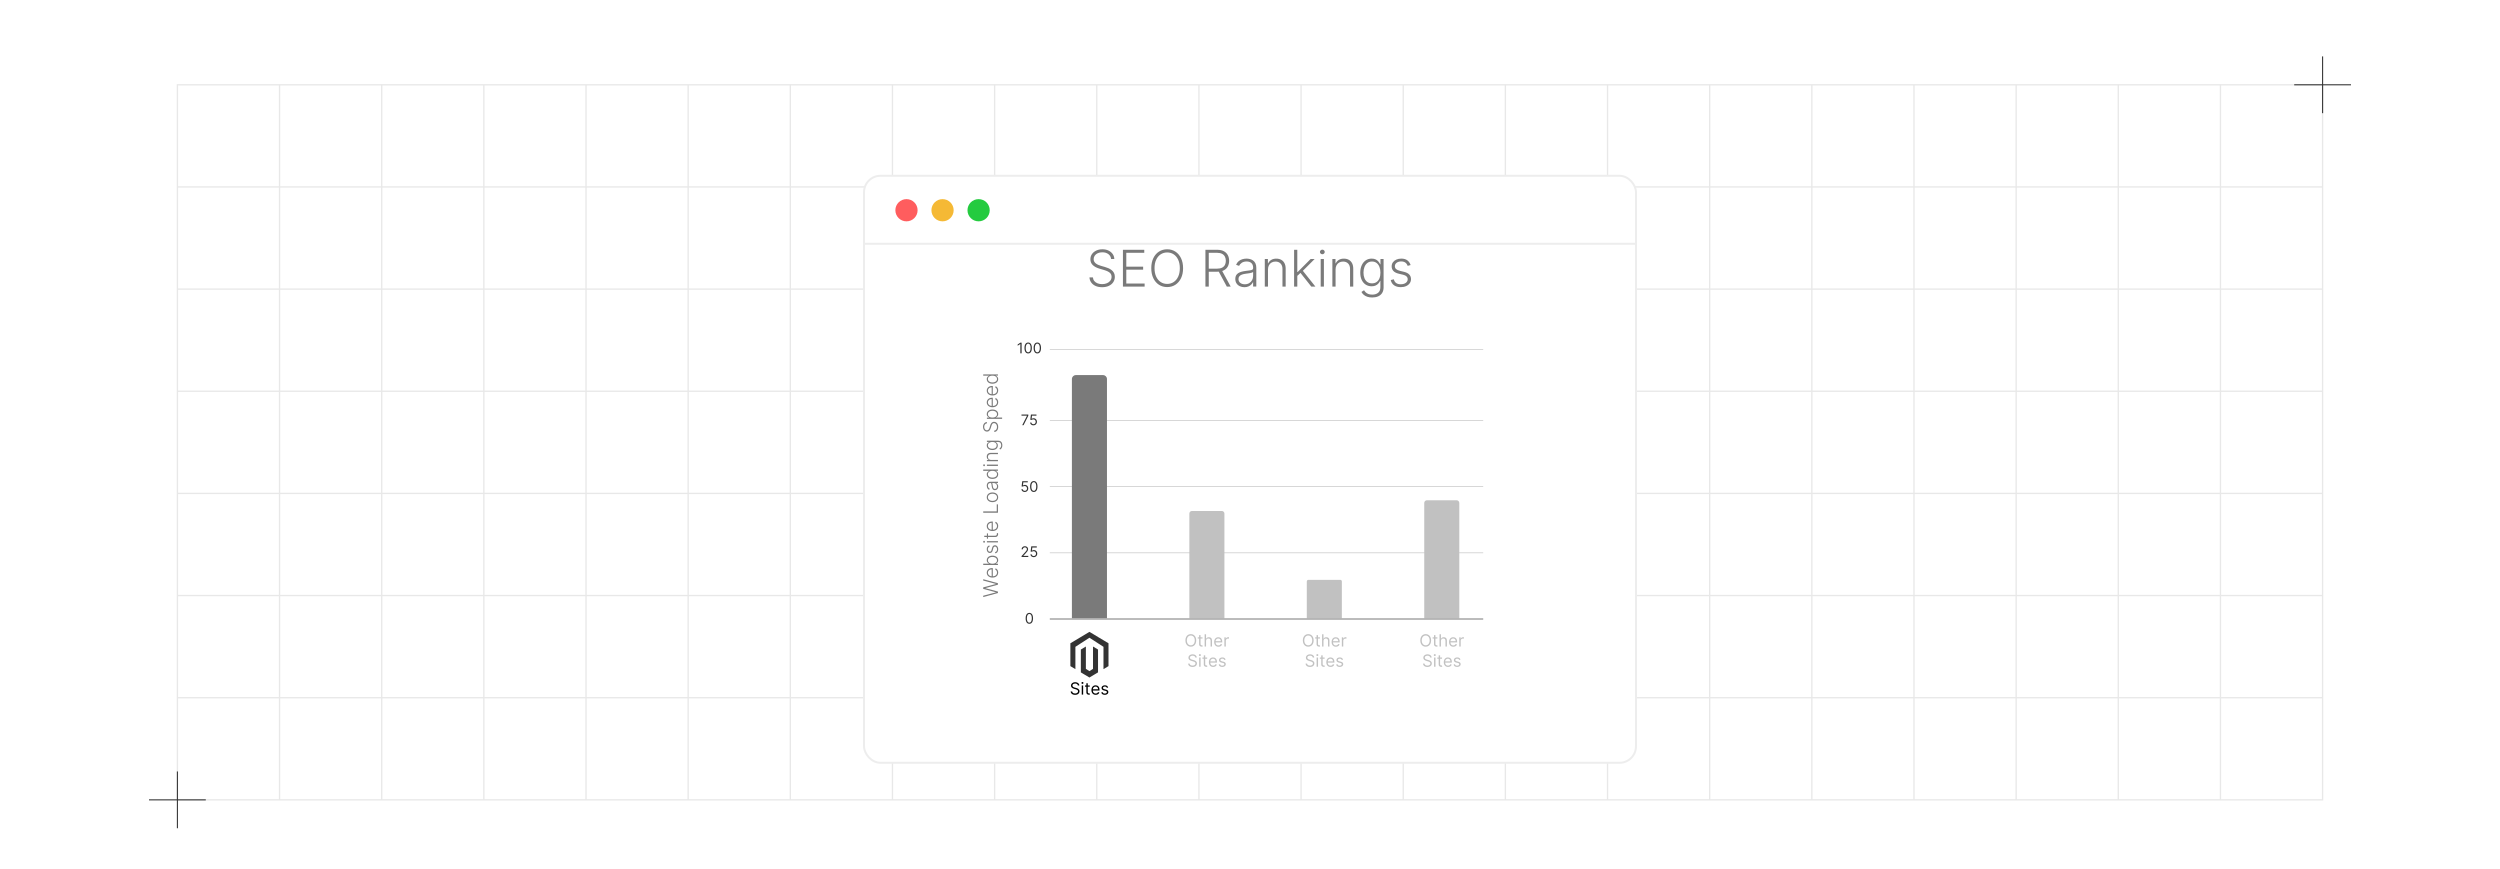 <?xml version="1.0" encoding="UTF-8"?><svg id="_01-Better-Search-Engine-Rankings" xmlns="http://www.w3.org/2000/svg" xmlns:xlink="http://www.w3.org/1999/xlink" viewBox="0 0 860 298.867"><defs><filter id="drop-shadow-1" filterUnits="userSpaceOnUse"><feOffset dx="0" dy="12"/><feGaussianBlur result="blur" stdDeviation="9.334"/><feFlood flood-color="#333" flood-opacity=".05"/><feComposite in2="blur" operator="in"/><feComposite in="SourceGraphic"/></filter></defs><line x1="798.974" y1="240.011" x2="61.026" y2="240.011" fill="none" stroke="#e8e8e8" stroke-miterlimit="10" stroke-width=".46"/><line x1="798.974" y1="204.871" x2="61.026" y2="204.871" fill="none" stroke="#e8e8e8" stroke-miterlimit="10" stroke-width=".46"/><line x1="798.974" y1="169.73" x2="61.026" y2="169.73" fill="none" stroke="#e8e8e8" stroke-miterlimit="10" stroke-width=".46"/><line x1="798.974" y1="134.59" x2="61.026" y2="134.59" fill="none" stroke="#e8e8e8" stroke-miterlimit="10" stroke-width=".46"/><line x1="798.974" y1="99.45" x2="61.026" y2="99.45" fill="none" stroke="#e8e8e8" stroke-miterlimit="10" stroke-width=".46"/><line x1="798.974" y1="64.309" x2="61.026" y2="64.309" fill="none" stroke="#e8e8e8" stroke-miterlimit="10" stroke-width=".46"/><line x1="96.166" y1="29.169" x2="96.166" y2="275.152" fill="none" stroke="#e8e8e8" stroke-miterlimit="10" stroke-width=".46"/><line x1="131.307" y1="29.169" x2="131.307" y2="275.152" fill="none" stroke="#e8e8e8" stroke-miterlimit="10" stroke-width=".46"/><line x1="166.447" y1="29.169" x2="166.447" y2="275.152" fill="none" stroke="#e8e8e8" stroke-miterlimit="10" stroke-width=".46"/><line x1="201.587" y1="29.169" x2="201.587" y2="275.152" fill="none" stroke="#e8e8e8" stroke-miterlimit="10" stroke-width=".46"/><line x1="236.728" y1="29.169" x2="236.728" y2="275.152" fill="none" stroke="#e8e8e8" stroke-miterlimit="10" stroke-width=".46"/><line x1="271.868" y1="29.169" x2="271.868" y2="275.152" fill="none" stroke="#e8e8e8" stroke-miterlimit="10" stroke-width=".46"/><line x1="307.009" y1="29.169" x2="307.009" y2="275.152" fill="none" stroke="#e8e8e8" stroke-miterlimit="10" stroke-width=".46"/><line x1="342.149" y1="29.169" x2="342.149" y2="275.152" fill="none" stroke="#e8e8e8" stroke-miterlimit="10" stroke-width=".46"/><line x1="377.289" y1="29.169" x2="377.289" y2="275.152" fill="none" stroke="#e8e8e8" stroke-miterlimit="10" stroke-width=".46"/><line x1="412.43" y1="29.169" x2="412.43" y2="275.152" fill="none" stroke="#e8e8e8" stroke-miterlimit="10" stroke-width=".46"/><line x1="447.57" y1="29.169" x2="447.57" y2="275.152" fill="none" stroke="#e8e8e8" stroke-miterlimit="10" stroke-width=".46"/><line x1="482.711" y1="29.169" x2="482.711" y2="275.152" fill="none" stroke="#e8e8e8" stroke-miterlimit="10" stroke-width=".46"/><line x1="517.851" y1="29.169" x2="517.851" y2="275.152" fill="none" stroke="#e8e8e8" stroke-miterlimit="10" stroke-width=".46"/><line x1="552.991" y1="29.169" x2="552.991" y2="275.152" fill="none" stroke="#e8e8e8" stroke-miterlimit="10" stroke-width=".46"/><line x1="588.132" y1="29.169" x2="588.132" y2="275.152" fill="none" stroke="#e8e8e8" stroke-miterlimit="10" stroke-width=".46"/><line x1="623.272" y1="29.169" x2="623.272" y2="275.152" fill="none" stroke="#e8e8e8" stroke-miterlimit="10" stroke-width=".46"/><line x1="658.413" y1="29.169" x2="658.413" y2="275.152" fill="none" stroke="#e8e8e8" stroke-miterlimit="10" stroke-width=".46"/><line x1="693.553" y1="29.169" x2="693.553" y2="275.152" fill="none" stroke="#e8e8e8" stroke-miterlimit="10" stroke-width=".46"/><line x1="728.693" y1="29.169" x2="728.693" y2="275.152" fill="none" stroke="#e8e8e8" stroke-miterlimit="10" stroke-width=".46"/><line x1="763.834" y1="29.169" x2="763.834" y2="275.152" fill="none" stroke="#e8e8e8" stroke-miterlimit="10" stroke-width=".46"/><rect x="61.026" y="29.169" width="737.949" height="245.983" fill="none" stroke="#e8e8e8" stroke-miterlimit="10" stroke-width=".46"/><g filter="url(#drop-shadow-1)"><rect x="297.224" y="48.469" width="265.551" height="201.93" rx="5.65" ry="5.65" fill="#fff" stroke="#ededed" stroke-miterlimit="10" stroke-width=".69"/><line x1="297.224" y1="71.86" x2="562.776" y2="71.86" fill="none" stroke="#ededed" stroke-miterlimit="10" stroke-width=".69"/><circle cx="311.829" cy="60.321" r="3.824" fill="#ff5d5e" stroke-width="0"/><circle cx="324.234" cy="60.321" r="3.824" fill="#f5b935" stroke-width="0"/><circle cx="336.639" cy="60.321" r="3.824" fill="#24cb3f" stroke-width="0"/></g><line x1="361.134" y1="190.169" x2="510.226" y2="190.169" fill="none" stroke="#c9c9c9" stroke-miterlimit="10" stroke-width=".252"/><line x1="361.134" y1="167.399" x2="510.226" y2="167.399" fill="none" stroke="#c9c9c9" stroke-miterlimit="10" stroke-width=".252"/><line x1="361.134" y1="144.63" x2="510.226" y2="144.63" fill="none" stroke="#c9c9c9" stroke-miterlimit="10" stroke-width=".252"/><line x1="361.134" y1="120.18" x2="510.226" y2="120.18" fill="none" stroke="#c9c9c9" stroke-miterlimit="10" stroke-width=".252"/><path d="M370.08,129.033h9.374c.742,0,1.344.602,1.344,1.344v82.349h-12.062v-82.349c0-.742.602-1.344,1.344-1.344Z" fill="#7a7a7a" stroke-width="0"/><path d="M410.029,175.775h10.276c.493,0,.893.4.893.893v36.058h-12.062v-36.058c0-.493.4-.893.893-.893Z" fill="#c1c1c1" stroke-width="0"/><path d="M450.072,199.471h10.993c.295,0,.535.24.535.535v12.719h-12.062v-12.719c0-.295.24-.535.535-.535Z" fill="#c1c1c1" stroke-width="0"/><path d="M490.874,172.085h10.189c.517,0,.937.42.937.937v39.704h-12.062v-39.704c0-.517.42-.937.937-.937Z" fill="#c1c1c1" stroke-width="0"/><line x1="510.226" y1="212.938" x2="361.134" y2="212.938" fill="none" stroke="#a3a3a3" stroke-miterlimit="10" stroke-width=".504"/><path d="M354.092,214.587c-.27,0-.499-.074-.688-.221-.189-.147-.334-.361-.435-.642s-.15-.62-.15-1.019c0-.396.05-.734.151-1.015.101-.281.246-.496.437-.644.19-.148.418-.223.686-.223s.496.074.686.223c.19.148.335.363.437.644.101.281.151.619.151,1.015,0,.398-.05.738-.15,1.019s-.245.495-.435.642c-.19.147-.419.221-.689.221ZM354.092,214.193c.267,0,.475-.129.623-.386.148-.258.222-.625.222-1.102,0-.317-.034-.587-.101-.81s-.164-.393-.29-.51c-.126-.117-.277-.175-.454-.175-.265,0-.471.13-.621.391-.149.261-.224.629-.224,1.104,0,.317.034.587.101.809.066.222.163.391.289.506.126.116.277.174.455.174Z" fill="#333" stroke-width="0"/><path d="M351.417,191.612v-.322l1.209-1.324c.142-.155.259-.29.351-.405.092-.115.16-.223.205-.325s.067-.209.067-.321c0-.128-.031-.24-.092-.334-.062-.094-.146-.167-.251-.218s-.225-.077-.358-.077c-.141,0-.263.029-.367.087-.104.058-.185.139-.242.242s-.085.226-.085.365h-.422c0-.214.049-.403.148-.565s.234-.289.405-.379c.171-.09.363-.136.577-.136.214,0,.405.045.57.136.166.091.296.213.39.367s.141.325.141.513c0,.135-.024.267-.072.395-.048.128-.132.271-.25.427-.119.157-.283.348-.493.573l-.823.88v.028h1.703v.394h-2.311Z" fill="#333" stroke-width="0"/><path d="M355.608,191.663c-.21,0-.399-.042-.567-.125-.168-.083-.303-.198-.404-.343-.102-.146-.157-.311-.167-.497h.429c.017.166.092.302.227.41.134.108.294.162.482.162.15,0,.284-.035.401-.105.118-.07.21-.167.277-.291.067-.123.101-.263.101-.419,0-.16-.035-.302-.104-.428-.07-.125-.166-.225-.287-.298s-.261-.109-.417-.111c-.112-.001-.227.016-.345.051s-.215.08-.292.135l-.415-.05.222-1.803h1.903v.394h-1.531l-.128,1.081h.021c.075-.06.169-.109.282-.148.113-.04.231-.059.354-.059.224,0,.424.053.6.16.176.106.314.252.415.437.101.185.151.396.151.633,0,.233-.052.442-.157.625-.104.183-.248.327-.43.433-.182.106-.39.159-.622.159Z" fill="#333" stroke-width="0"/><path d="M352.511,169.242c-.21,0-.399-.042-.567-.125-.168-.083-.303-.198-.404-.343-.102-.146-.157-.311-.167-.497h.429c.017.166.092.302.227.41.134.108.294.162.482.162.15,0,.284-.035.401-.105.118-.07.21-.167.277-.291.067-.123.101-.263.101-.419,0-.16-.035-.302-.104-.428-.07-.125-.166-.225-.287-.298s-.261-.109-.417-.111c-.112-.001-.227.016-.345.051s-.215.08-.292.135l-.415-.05.222-1.803h1.903v.394h-1.531l-.128,1.081h.021c.075-.06.169-.109.282-.148.113-.04.231-.059.354-.059.224,0,.424.053.6.16.176.106.314.252.415.437.101.185.151.396.151.633,0,.233-.052.442-.157.625-.104.183-.248.327-.43.433-.182.106-.39.159-.622.159Z" fill="#333" stroke-width="0"/><path d="M355.623,169.242c-.27,0-.499-.074-.688-.221-.189-.147-.334-.361-.435-.642s-.15-.62-.15-1.019c0-.396.05-.734.151-1.015.101-.281.246-.496.437-.644.19-.148.418-.223.686-.223s.496.074.686.223c.19.148.335.363.437.644.101.281.151.619.151,1.015,0,.398-.05.738-.15,1.019s-.245.495-.435.642c-.19.147-.419.221-.689.221ZM355.623,168.848c.267,0,.475-.129.623-.386.148-.258.222-.625.222-1.102,0-.317-.034-.587-.101-.81s-.164-.393-.29-.51c-.126-.117-.277-.175-.454-.175-.265,0-.471.13-.621.391-.149.261-.224.629-.224,1.104,0,.317.034.587.101.809.066.222.163.391.289.506.126.116.277.174.455.174Z" fill="#333" stroke-width="0"/><path d="M351.642,146.267l1.638-3.241v-.029h-1.889v-.394h2.347v.415l-1.631,3.248h-.465Z" fill="#333" stroke-width="0"/><path d="M355.498,146.317c-.21,0-.399-.042-.567-.125-.168-.083-.303-.198-.404-.343-.102-.146-.157-.311-.167-.497h.429c.017.166.092.302.227.41.134.108.294.162.482.162.15,0,.284-.035.401-.105.118-.07.21-.167.277-.291.067-.123.101-.263.101-.419,0-.16-.035-.302-.104-.428-.07-.125-.166-.225-.287-.298s-.261-.109-.417-.111c-.112-.001-.227.016-.345.051s-.215.08-.292.135l-.415-.05.222-1.803h1.903v.394h-1.531l-.128,1.081h.021c.075-.06.169-.109.282-.148.113-.04.231-.059.354-.059.224,0,.424.053.6.16.176.106.314.252.415.437.101.185.151.396.151.633,0,.233-.052.442-.157.625-.104.183-.248.327-.43.433-.182.106-.39.159-.622.159Z" fill="#333" stroke-width="0"/><path d="M351.441,117.874v3.663h-.444v-3.198h-.021l-.894.594v-.451l.916-.608h.444Z" fill="#333" stroke-width="0"/><path d="M353.688,121.587c-.27,0-.499-.074-.688-.221-.189-.147-.334-.361-.435-.642s-.15-.62-.15-1.019c0-.396.05-.734.151-1.015.101-.281.246-.496.437-.644.19-.148.418-.223.686-.223s.496.074.686.223c.19.148.335.363.437.644.101.281.151.619.151,1.015,0,.398-.05.738-.15,1.019s-.245.495-.435.642c-.19.147-.419.221-.689.221ZM353.688,121.193c.267,0,.475-.129.623-.386.148-.258.222-.625.222-1.102,0-.317-.034-.587-.101-.81s-.164-.393-.29-.51c-.126-.117-.277-.175-.454-.175-.265,0-.471.13-.621.391-.149.261-.224.629-.224,1.104,0,.317.034.587.101.809.066.222.163.391.289.506.126.116.277.174.455.174Z" fill="#333" stroke-width="0"/><path d="M356.835,121.587c-.27,0-.499-.074-.688-.221-.189-.147-.334-.361-.435-.642s-.15-.62-.15-1.019c0-.396.05-.734.151-1.015.101-.281.246-.496.437-.644.19-.148.418-.223.686-.223s.496.074.686.223c.19.148.335.363.437.644.101.281.151.619.151,1.015,0,.398-.05.738-.15,1.019s-.245.495-.435.642c-.19.147-.419.221-.689.221ZM356.835,121.193c.267,0,.475-.129.623-.386.148-.258.222-.625.222-1.102,0-.317-.034-.587-.101-.81s-.164-.393-.29-.51c-.126-.117-.277-.175-.454-.175-.265,0-.471.13-.621.391-.149.261-.224.629-.224,1.104,0,.317.034.587.101.809.066.222.163.391.289.506.126.116.277.174.455.174Z" fill="#333" stroke-width="0"/><g id="LOGO"><polygon points="381.325 221.289 381.325 229.145 379.596 230.181 379.596 222.506 374.767 219.379 369.938 222.506 369.938 230.181 368.208 229.145 368.208 221.289 374.767 217.361 381.325 221.289" fill="#333" stroke-width="0"/><polygon points="377.722 223.443 377.722 231.298 376.525 232.015 374.767 233.068 373.007 232.015 371.812 231.298 371.812 223.443 373.542 222.406 373.542 230.082 374.767 230.875 375.992 230.082 375.992 222.406 377.722 223.443" fill="#333" stroke-width="0"/></g><path d="M370.793,235.79c-.024-.208-.125-.37-.3-.485-.175-.115-.391-.173-.646-.173-.187,0-.349.03-.488.09-.139.061-.248.144-.325.249s-.116.226-.116.36c0,.113.027.209.082.289.054.08.124.147.208.2s.174.096.268.129.179.061.257.082l.428.115c.109.029.232.068.367.119.135.051.265.12.389.207.124.087.227.199.308.334.081.136.121.302.121.5,0,.228-.059.433-.178.617-.119.184-.292.33-.519.438s-.502.163-.826.163c-.302,0-.562-.049-.783-.146-.22-.098-.393-.233-.519-.408-.125-.174-.196-.376-.213-.606h.527c.014.159.067.29.161.394.094.104.213.181.358.23.145.05.301.075.468.075.195,0,.37-.032.524-.096s.278-.153.368-.268c.091-.114.136-.249.136-.402,0-.14-.039-.254-.117-.342-.078-.087-.181-.159-.309-.214-.127-.055-.265-.103-.414-.144l-.518-.148c-.329-.095-.59-.229-.782-.405-.192-.175-.288-.405-.288-.689,0-.236.064-.442.192-.618.128-.176.301-.313.519-.412.217-.098.46-.147.729-.147.271,0,.513.048.724.145.211.097.379.229.503.396s.189.357.196.57h-.494Z" fill="#000" stroke-width="0"/><path d="M372.365,235.263c-.095,0-.176-.032-.244-.097s-.102-.142-.102-.232c0-.09.034-.168.102-.232s.149-.097.244-.097c.094,0,.176.032.244.097s.102.142.102.232c0,.091-.034.168-.102.232s-.149.097-.244.097ZM372.118,238.95v-3.16h.485v3.16h-.485Z" fill="#000" stroke-width="0"/><path d="M374.866,235.79v.412h-1.637v-.412h1.637ZM373.706,235.033h.485v3.011c0,.137.021.24.061.308.04.068.092.113.156.136.063.023.131.034.203.034.053,0,.097-.003.131-.009.035-.006.062-.011.083-.016l.099.436c-.033.013-.079.025-.138.038-.059.013-.134.02-.224.02-.137,0-.271-.029-.402-.088s-.239-.149-.325-.27c-.085-.121-.128-.273-.128-.457v-3.143Z" fill="#000" stroke-width="0"/><path d="M376.923,239.016c-.304,0-.567-.067-.787-.203-.22-.135-.39-.324-.508-.568-.119-.243-.178-.527-.178-.851s.059-.609.178-.857.285-.441.498-.58c.213-.139.462-.208.748-.208.165,0,.327.027.487.082.161.055.307.144.438.267.131.123.236.285.314.486s.118.45.118.745v.206h-2.436v-.42h1.942c0-.178-.035-.337-.106-.477-.07-.14-.17-.25-.3-.332-.129-.081-.282-.121-.458-.121-.193,0-.36.047-.501.143-.141.095-.249.219-.324.371-.076.152-.113.315-.113.49v.28c0,.238.042.44.125.605.083.166.198.291.347.376.148.086.32.129.516.129.127,0,.243-.019.347-.055s.193-.091.269-.165c.075-.073.134-.165.175-.274l.469.131c-.049.159-.132.299-.249.419-.117.12-.261.213-.432.279-.171.067-.364.1-.578.1Z" fill="#000" stroke-width="0"/><path d="M381.21,236.498l-.436.124c-.028-.073-.068-.144-.121-.213s-.125-.126-.215-.172c-.091-.045-.207-.068-.348-.068-.193,0-.354.044-.482.133-.128.088-.192.201-.192.336,0,.121.044.216.132.286.087.07.225.128.411.175l.469.115c.282.069.493.173.631.314s.208.321.208.542c0,.181-.052.343-.155.485-.104.143-.248.255-.433.337-.185.083-.4.124-.646.124-.322,0-.589-.07-.8-.21-.211-.14-.345-.344-.401-.613l.46-.115c.044.17.127.297.25.382.123.085.284.128.482.128.226,0,.406-.048.54-.145s.201-.213.201-.349c0-.109-.039-.202-.115-.276-.077-.075-.195-.131-.354-.168l-.526-.123c-.29-.069-.502-.175-.637-.32-.135-.145-.203-.326-.203-.544,0-.178.05-.336.151-.473.101-.137.239-.245.414-.323s.374-.117.596-.117c.312,0,.559.068.737.206.179.137.306.318.382.543Z" fill="#000" stroke-width="0"/><path d="M411.498,220.3c0,.444-.081.828-.241,1.152-.161.324-.381.573-.661.749-.279.175-.599.263-.958.263s-.679-.088-.958-.263c-.28-.176-.5-.425-.66-.749-.161-.324-.241-.708-.241-1.152s.08-.828.241-1.152c.16-.324.38-.573.66-.749.28-.175.599-.263.958-.263s.679.088.958.263c.28.176.5.425.661.749.16.324.241.708.241,1.152ZM411.004,220.3c0-.365-.061-.673-.182-.924-.122-.251-.285-.441-.492-.57s-.437-.193-.692-.193c-.255,0-.486.064-.692.193-.207.129-.371.319-.492.57-.122.251-.182.559-.182.924s.061.673.182.924c.121.251.285.441.492.57.206.129.437.193.692.193.255,0,.486-.064.692-.193s.37-.319.492-.57c.121-.251.182-.559.182-.924Z" fill="#c1c1c1" stroke-width="0"/><path d="M413.662,219.247v.412h-1.637v-.412h1.637ZM412.501,218.49h.485v3.011c0,.137.021.24.061.308.04.068.092.113.156.136.063.023.131.034.203.034.053,0,.097-.003.131-.009.035-.006.062-.011.083-.016l.099.436c-.033.013-.079.025-.138.038-.059.013-.134.02-.224.02-.137,0-.271-.029-.402-.088s-.239-.149-.325-.27c-.085-.121-.128-.273-.128-.457v-3.143Z" fill="#c1c1c1" stroke-width="0"/><path d="M414.879,220.506v1.901h-.485v-4.213h.485v1.547h.041c.074-.163.186-.293.334-.39s.347-.145.596-.145c.215,0,.404.043.565.128.162.086.288.217.377.393s.135.4.135.671v2.008h-.485v-1.975c0-.251-.065-.446-.194-.583s-.309-.207-.538-.207c-.159,0-.301.034-.427.101-.125.067-.224.166-.296.294-.072.129-.108.285-.108.469Z" fill="#c1c1c1" stroke-width="0"/><path d="M419.142,222.473c-.304,0-.567-.067-.787-.203-.22-.135-.39-.324-.508-.568-.119-.243-.178-.527-.178-.851s.059-.609.178-.857.285-.441.498-.58c.213-.139.462-.208.748-.208.165,0,.327.027.487.082.161.055.307.144.438.267.131.123.236.285.314.486s.118.45.118.745v.206h-2.436v-.42h1.942c0-.178-.035-.337-.106-.477-.07-.14-.17-.25-.3-.332-.129-.081-.282-.121-.458-.121-.193,0-.36.047-.501.143-.141.095-.249.219-.324.371-.076.152-.113.315-.113.49v.28c0,.238.042.44.125.605.083.166.198.291.347.376.148.086.32.129.516.129.127,0,.243-.019.347-.055s.193-.091.269-.165c.075-.073.134-.165.175-.274l.469.131c-.049.159-.132.299-.249.419-.117.12-.261.213-.432.279-.171.067-.364.1-.578.1Z" fill="#c1c1c1" stroke-width="0"/><path d="M421.191,222.407v-3.16h.469v.477h.033c.058-.156.162-.283.312-.38s.321-.146.51-.146c.036,0,.08 0.0.134.002.053.001.094.003.122.006v.494c-.017-.004-.054-.011-.112-.02s-.12-.014-.184-.014c-.154,0-.291.032-.411.096-.12.064-.214.152-.284.264-.069.111-.104.239-.104.381v2h-.485Z" fill="#c1c1c1" stroke-width="0"/><path d="M411.193,226.198c-.024-.208-.125-.37-.3-.485-.175-.115-.391-.173-.646-.173-.187,0-.349.03-.488.09-.139.061-.248.144-.325.249s-.116.226-.116.36c0,.113.027.209.082.289.054.08.124.147.208.2s.174.096.268.129.179.061.257.082l.428.115c.109.029.232.068.367.119.135.051.265.12.389.207.124.087.227.199.308.334.081.136.121.302.121.5,0,.228-.059.433-.178.617-.119.184-.292.33-.519.438s-.502.163-.826.163c-.302,0-.562-.049-.783-.146-.22-.098-.393-.233-.519-.408-.125-.174-.196-.376-.213-.606h.527c.014.159.067.29.161.394.094.104.213.181.358.23.145.05.301.075.468.075.195,0,.37-.032.524-.096s.278-.153.368-.268c.091-.114.136-.249.136-.402,0-.14-.039-.254-.117-.342-.078-.087-.181-.159-.309-.214-.127-.055-.265-.103-.414-.144l-.518-.148c-.329-.095-.59-.229-.782-.405-.192-.175-.288-.405-.288-.689,0-.236.064-.442.192-.618.128-.176.301-.313.519-.412.217-.098.46-.147.729-.147.271,0,.513.048.724.145.211.097.379.229.503.396s.189.357.196.57h-.494Z" fill="#c1c1c1" stroke-width="0"/><path d="M412.765,225.671c-.095,0-.176-.032-.244-.097s-.102-.142-.102-.232c0-.09.034-.168.102-.232s.149-.097.244-.097c.094,0,.176.032.244.097s.102.142.102.232c0,.091-.034.168-.102.232s-.149.097-.244.097ZM412.518,229.358v-3.16h.485v3.16h-.485Z" fill="#c1c1c1" stroke-width="0"/><path d="M415.266,226.198v.412h-1.637v-.412h1.637ZM414.106,225.441h.485v3.011c0,.137.021.24.061.308.04.068.092.113.156.136.063.023.131.034.203.034.053,0,.097-.003.131-.009.035-.006.062-.011.083-.016l.099.436c-.033.013-.079.025-.138.038-.059.013-.134.02-.224.02-.137,0-.271-.029-.402-.088s-.239-.149-.325-.27c-.085-.121-.128-.273-.128-.457v-3.143Z" fill="#c1c1c1" stroke-width="0"/><path d="M417.323,229.424c-.304,0-.567-.067-.787-.203-.22-.135-.39-.324-.508-.568-.119-.243-.178-.527-.178-.851s.059-.609.178-.857.285-.441.498-.58c.213-.139.462-.208.748-.208.165,0,.327.027.487.082.161.055.307.144.438.267.131.123.236.285.314.486s.118.45.118.745v.206h-2.436v-.42h1.942c0-.178-.035-.337-.106-.477-.07-.14-.17-.25-.3-.332-.129-.081-.282-.121-.458-.121-.193,0-.36.047-.501.143-.141.095-.249.219-.324.371-.076.152-.113.315-.113.49v.28c0,.238.042.44.125.605.083.166.198.291.347.376.148.086.32.129.516.129.127,0,.243-.019.347-.055s.193-.091.269-.165c.075-.073.134-.165.175-.274l.469.131c-.049.159-.132.299-.249.419-.117.12-.261.213-.432.279-.171.067-.364.1-.578.1Z" fill="#c1c1c1" stroke-width="0"/><path d="M421.611,226.906l-.436.124c-.028-.073-.068-.144-.121-.213s-.125-.126-.215-.172c-.091-.045-.207-.068-.348-.068-.193,0-.354.044-.482.133-.128.088-.192.201-.192.336,0,.121.044.216.132.286.087.07.225.128.411.175l.469.115c.282.069.493.173.631.314s.208.321.208.542c0,.181-.052.343-.155.485-.104.143-.248.255-.433.337-.185.083-.4.124-.646.124-.322,0-.589-.07-.8-.21-.211-.14-.345-.344-.401-.613l.46-.115c.044.17.127.297.25.382.123.085.284.128.482.128.226,0,.406-.048.54-.145s.201-.213.201-.349c0-.109-.039-.202-.115-.276-.077-.075-.195-.131-.354-.168l-.526-.123c-.29-.069-.502-.175-.637-.32-.135-.145-.203-.326-.203-.544,0-.178.05-.336.151-.473.101-.137.239-.245.414-.323s.374-.117.596-.117c.312,0,.559.068.737.206.179.137.306.318.382.543Z" fill="#c1c1c1" stroke-width="0"/><path d="M451.897,220.3c0,.444-.08.828-.24,1.152s-.381.573-.66.749c-.28.175-.6.263-.959.263s-.679-.088-.958-.263c-.28-.176-.5-.425-.661-.749-.16-.324-.24-.708-.24-1.152s.08-.828.24-1.152c.161-.324.381-.573.661-.749.279-.175.599-.263.958-.263s.679.088.959.263c.279.176.5.425.66.749s.24.708.24,1.152ZM451.404,220.3c0-.365-.061-.673-.183-.924-.121-.251-.285-.441-.491-.57s-.438-.193-.692-.193-.485.064-.692.193c-.206.129-.37.319-.491.57s-.183.559-.183.924.062.673.183.924.285.441.491.57c.207.129.438.193.692.193s.486-.064.692-.193.37-.319.491-.57c.122-.251.183-.559.183-.924Z" fill="#c1c1c1" stroke-width="0"/><path d="M454.062,219.247v.412h-1.638v-.412h1.638ZM452.901,218.49h.485v3.011c0,.137.021.24.061.308.041.068.093.113.156.136.064.023.132.034.203.034.054,0,.098-.003.132-.009.034-.006.062-.011.082-.016l.099.436c-.033.013-.079.025-.138.038-.059.013-.134.02-.225.02-.137,0-.271-.029-.401-.088-.132-.059-.24-.149-.325-.27-.086-.121-.129-.273-.129-.457v-3.143Z" fill="#c1c1c1" stroke-width="0"/><path d="M455.279,220.506v1.901h-.485v-4.213h.485v1.547h.041c.074-.163.186-.293.335-.39.148-.097.347-.145.595-.145.216,0,.404.043.566.128.161.086.287.217.377.393s.135.4.135.671v2.008h-.485v-1.975c0-.251-.064-.446-.194-.583s-.309-.207-.538-.207c-.159,0-.301.034-.427.101-.125.067-.225.166-.296.294-.072.129-.108.285-.108.469Z" fill="#c1c1c1" stroke-width="0"/><path d="M459.542,222.473c-.305,0-.567-.067-.787-.203-.221-.135-.39-.324-.508-.568-.119-.243-.179-.527-.179-.851s.06-.609.179-.857c.118-.248.284-.441.497-.58.214-.139.463-.208.748-.208.165,0,.327.027.487.082.161.055.307.144.438.267.132.123.236.285.314.486s.117.45.117.745v.206h-2.436v-.42h1.942c0-.178-.035-.337-.106-.477-.07-.14-.171-.25-.3-.332-.13-.081-.282-.121-.458-.121-.193,0-.36.047-.501.143-.141.095-.248.219-.324.371-.075.152-.113.315-.113.49v.28c0,.238.042.44.125.605.083.166.198.291.347.376.148.086.32.129.517.129.127,0,.242-.019.346-.055.104-.036.193-.091.269-.165.076-.073.134-.165.175-.274l.47.131c-.05.159-.133.299-.249.419-.117.12-.261.213-.433.279-.171.067-.363.1-.577.1Z" fill="#c1c1c1" stroke-width="0"/><path d="M461.591,222.407v-3.16h.469v.477h.033c.058-.156.162-.283.312-.38.151-.097.321-.146.511-.146.035,0,.08 0.0.133.002.054.001.095.003.122.006v.494c-.017-.004-.054-.011-.112-.02s-.12-.014-.185-.014c-.153,0-.29.032-.41.096-.12.064-.215.152-.284.264-.068.111-.104.239-.104.381v2h-.485Z" fill="#c1c1c1" stroke-width="0"/><path d="M451.594,226.198c-.025-.208-.125-.37-.301-.485s-.391-.173-.646-.173c-.187,0-.35.03-.489.09-.139.061-.247.144-.324.249-.078.105-.116.226-.116.36,0,.113.026.209.081.289.054.08.123.147.209.2.085.053.174.096.267.129.094.034.18.061.258.082l.428.115c.109.029.232.068.367.119s.265.12.389.207c.124.087.227.199.308.334s.121.302.121.5c0,.228-.06.433-.178.617-.119.184-.291.33-.519.438-.227.108-.502.163-.826.163-.302,0-.562-.049-.782-.146-.221-.098-.393-.233-.519-.408-.125-.174-.196-.376-.213-.606h.526c.014.159.067.29.162.394.094.104.213.181.357.23.145.05.301.075.468.075.195,0,.37-.032.525-.096.154-.064.277-.153.368-.268.09-.114.136-.249.136-.402,0-.14-.039-.254-.117-.342-.078-.087-.182-.159-.309-.214-.128-.055-.266-.103-.414-.144l-.519-.148c-.329-.095-.59-.229-.781-.405-.192-.175-.288-.405-.288-.689,0-.236.064-.442.192-.618s.301-.313.519-.412c.217-.098.46-.147.729-.147.271,0,.513.048.724.145s.379.229.503.396.189.357.196.57h-.493Z" fill="#c1c1c1" stroke-width="0"/><path d="M453.165,225.671c-.095,0-.176-.032-.244-.097-.067-.064-.102-.142-.102-.232,0-.09.034-.168.102-.232.068-.064.149-.097.244-.097s.176.032.243.097c.068.064.103.142.103.232,0,.091-.034.168-.103.232-.067.064-.148.097-.243.097ZM452.918,229.358v-3.16h.485v3.16h-.485Z" fill="#c1c1c1" stroke-width="0"/><path d="M455.666,226.198v.412h-1.638v-.412h1.638ZM454.506,225.441h.485v3.011c0,.137.021.24.061.308.041.068.093.113.156.136.064.023.132.034.203.034.054,0,.098-.003.132-.009.034-.006.062-.011.082-.016l.099.436c-.033.013-.079.025-.138.038-.059.013-.134.02-.225.02-.137,0-.271-.029-.401-.088-.132-.059-.24-.149-.325-.27-.086-.121-.129-.273-.129-.457v-3.143Z" fill="#c1c1c1" stroke-width="0"/><path d="M457.724,229.424c-.305,0-.567-.067-.787-.203-.221-.135-.39-.324-.508-.568-.119-.243-.179-.527-.179-.851s.06-.609.179-.857c.118-.248.284-.441.497-.58.214-.139.463-.208.748-.208.165,0,.327.027.487.082.161.055.307.144.438.267.132.123.236.285.314.486s.117.45.117.745v.206h-2.436v-.42h1.942c0-.178-.035-.337-.106-.477-.07-.14-.171-.25-.3-.332-.13-.081-.282-.121-.458-.121-.193,0-.36.047-.501.143-.141.095-.248.219-.324.371-.075.152-.113.315-.113.49v.28c0,.238.042.44.125.605.083.166.198.291.347.376.148.086.32.129.517.129.127,0,.242-.019.346-.055.104-.036.193-.091.269-.165.076-.073.134-.165.175-.274l.47.131c-.05.159-.133.299-.249.419-.117.12-.261.213-.433.279-.171.067-.363.1-.577.1Z" fill="#c1c1c1" stroke-width="0"/><path d="M462.011,226.906l-.437.124c-.027-.073-.067-.144-.12-.213s-.124-.126-.215-.172-.206-.068-.348-.068c-.193,0-.354.044-.482.133s-.192.201-.192.336c0,.121.044.216.132.286.088.07.225.128.411.175l.469.115c.283.069.493.173.632.314s.208.321.208.542c0,.181-.052.343-.155.485s-.248.255-.434.337c-.185.083-.4.124-.646.124-.322,0-.589-.07-.8-.21-.212-.14-.346-.344-.401-.613l.461-.115c.044.17.127.297.25.382.122.085.283.128.482.128.226,0,.406-.048.539-.145.134-.097.201-.213.201-.349,0-.109-.039-.202-.115-.276-.077-.075-.195-.131-.354-.168l-.527-.123c-.289-.069-.501-.175-.637-.32-.135-.145-.202-.326-.202-.544,0-.178.05-.336.151-.473.101-.137.238-.245.413-.323s.373-.117.596-.117c.312,0,.559.068.737.206s.307.318.382.543Z" fill="#c1c1c1" stroke-width="0"/><path d="M492.299,220.3c0,.444-.08.828-.24,1.152s-.381.573-.66.749c-.28.175-.6.263-.959.263s-.679-.088-.958-.263c-.28-.176-.5-.425-.661-.749-.16-.324-.24-.708-.24-1.152s.08-.828.24-1.152c.161-.324.381-.573.661-.749.279-.175.599-.263.958-.263s.679.088.959.263c.279.176.5.425.66.749s.24.708.24,1.152ZM491.806,220.3c0-.365-.061-.673-.183-.924-.121-.251-.285-.441-.491-.57s-.438-.193-.692-.193-.485.064-.692.193c-.206.129-.37.319-.491.57s-.183.559-.183.924.062.673.183.924.285.441.491.57c.207.129.438.193.692.193s.486-.064.692-.193.37-.319.491-.57c.122-.251.183-.559.183-.924Z" fill="#c1c1c1" stroke-width="0"/><path d="M494.463,219.247v.412h-1.638v-.412h1.638ZM493.303,218.49h.485v3.011c0,.137.021.24.061.308.041.068.093.113.156.136.064.023.132.034.203.034.054,0,.098-.003.132-.009.034-.006.062-.011.082-.016l.099.436c-.033.013-.079.025-.138.038-.059.013-.134.02-.225.02-.137,0-.271-.029-.401-.088-.132-.059-.24-.149-.325-.27-.086-.121-.129-.273-.129-.457v-3.143Z" fill="#c1c1c1" stroke-width="0"/><path d="M495.681,220.506v1.901h-.485v-4.213h.485v1.547h.041c.074-.163.186-.293.335-.39.148-.097.347-.145.595-.145.216,0,.404.043.566.128.161.086.287.217.377.393s.135.4.135.671v2.008h-.485v-1.975c0-.251-.064-.446-.194-.583s-.309-.207-.538-.207c-.159,0-.301.034-.427.101-.125.067-.225.166-.296.294-.072.129-.108.285-.108.469Z" fill="#c1c1c1" stroke-width="0"/><path d="M499.943,222.473c-.305,0-.567-.067-.787-.203-.221-.135-.39-.324-.508-.568-.119-.243-.179-.527-.179-.851s.06-.609.179-.857c.118-.248.284-.441.497-.58.214-.139.463-.208.748-.208.165,0,.327.027.487.082.161.055.307.144.438.267.132.123.236.285.314.486s.117.45.117.745v.206h-2.436v-.42h1.942c0-.178-.035-.337-.106-.477-.07-.14-.171-.25-.3-.332-.13-.081-.282-.121-.458-.121-.193,0-.36.047-.501.143-.141.095-.248.219-.324.371-.075.152-.113.315-.113.49v.28c0,.238.042.44.125.605.083.166.198.291.347.376.148.086.32.129.517.129.127,0,.242-.019.346-.055.104-.036.193-.091.269-.165.076-.073.134-.165.175-.274l.47.131c-.05.159-.133.299-.249.419-.117.12-.261.213-.433.279-.171.067-.363.1-.577.1Z" fill="#c1c1c1" stroke-width="0"/><path d="M501.992,222.407v-3.16h.469v.477h.033c.058-.156.162-.283.312-.38.151-.097.321-.146.511-.146.035,0,.08 0.0.133.002.054.001.095.003.122.006v.494c-.017-.004-.054-.011-.112-.02s-.12-.014-.185-.014c-.153,0-.29.032-.41.096-.12.064-.215.152-.284.264-.068.111-.104.239-.104.381v2h-.485Z" fill="#c1c1c1" stroke-width="0"/><path d="M491.995,226.198c-.025-.208-.125-.37-.301-.485s-.391-.173-.646-.173c-.187,0-.35.03-.489.09-.139.061-.247.144-.324.249-.078.105-.116.226-.116.36,0,.113.026.209.081.289.054.08.123.147.209.2.085.053.174.096.267.129.094.034.18.061.258.082l.428.115c.109.029.232.068.367.119s.265.12.389.207c.124.087.227.199.308.334s.121.302.121.5c0,.228-.06.433-.178.617-.119.184-.291.33-.519.438-.227.108-.502.163-.826.163-.302,0-.562-.049-.782-.146-.221-.098-.393-.233-.519-.408-.125-.174-.196-.376-.213-.606h.526c.014.159.067.29.162.394.094.104.213.181.357.23.145.05.301.075.468.075.195,0,.37-.032.525-.096.154-.064.277-.153.368-.268.09-.114.136-.249.136-.402,0-.14-.039-.254-.117-.342-.078-.087-.182-.159-.309-.214-.128-.055-.266-.103-.414-.144l-.519-.148c-.329-.095-.59-.229-.781-.405-.192-.175-.288-.405-.288-.689,0-.236.064-.442.192-.618s.301-.313.519-.412c.217-.098.46-.147.729-.147.271,0,.513.048.724.145s.379.229.503.396.189.357.196.57h-.493Z" fill="#c1c1c1" stroke-width="0"/><path d="M493.566,225.671c-.095,0-.176-.032-.244-.097-.067-.064-.102-.142-.102-.232,0-.09.034-.168.102-.232.068-.064.149-.097.244-.097s.176.032.243.097c.068.064.103.142.103.232,0,.091-.034.168-.103.232-.067.064-.148.097-.243.097ZM493.319,229.358v-3.16h.485v3.16h-.485Z" fill="#c1c1c1" stroke-width="0"/><path d="M496.067,226.198v.412h-1.638v-.412h1.638ZM494.907,225.441h.485v3.011c0,.137.021.24.061.308.041.068.093.113.156.136.064.023.132.034.203.034.054,0,.098-.003.132-.009.034-.006.062-.011.082-.016l.099.436c-.033.013-.079.025-.138.038-.059.013-.134.02-.225.02-.137,0-.271-.029-.401-.088-.132-.059-.24-.149-.325-.27-.086-.121-.129-.273-.129-.457v-3.143Z" fill="#c1c1c1" stroke-width="0"/><path d="M498.125,229.424c-.305,0-.567-.067-.787-.203-.221-.135-.39-.324-.508-.568-.119-.243-.179-.527-.179-.851s.06-.609.179-.857c.118-.248.284-.441.497-.58.214-.139.463-.208.748-.208.165,0,.327.027.487.082.161.055.307.144.438.267.132.123.236.285.314.486s.117.45.117.745v.206h-2.436v-.42h1.942c0-.178-.035-.337-.106-.477-.07-.14-.171-.25-.3-.332-.13-.081-.282-.121-.458-.121-.193,0-.36.047-.501.143-.141.095-.248.219-.324.371-.075.152-.113.315-.113.49v.28c0,.238.042.44.125.605.083.166.198.291.347.376.148.086.32.129.517.129.127,0,.242-.019.346-.055.104-.036.193-.091.269-.165.076-.073.134-.165.175-.274l.47.131c-.05.159-.133.299-.249.419-.117.12-.261.213-.433.279-.171.067-.363.1-.577.1Z" fill="#c1c1c1" stroke-width="0"/><path d="M502.412,226.906l-.437.124c-.027-.073-.067-.144-.12-.213s-.124-.126-.215-.172-.206-.068-.348-.068c-.193,0-.354.044-.482.133s-.192.201-.192.336c0,.121.044.216.132.286.088.07.225.128.411.175l.469.115c.283.069.493.173.632.314s.208.321.208.542c0,.181-.052.343-.155.485s-.248.255-.434.337c-.185.083-.4.124-.646.124-.322,0-.589-.07-.8-.21-.212-.14-.346-.344-.401-.613l.461-.115c.044.17.127.297.25.382.122.085.283.128.482.128.226,0,.406-.048.539-.145.134-.097.201-.213.201-.349,0-.109-.039-.202-.115-.276-.077-.075-.195-.131-.354-.168l-.527-.123c-.289-.069-.501-.175-.637-.32-.135-.145-.202-.326-.202-.544,0-.178.05-.336.151-.473.101-.137.238-.245.413-.323s.373-.117.596-.117c.312,0,.559.068.737.206s.307.318.382.543Z" fill="#c1c1c1" stroke-width="0"/><path d="M382.212,89.093c-.07-.704-.381-1.264-.933-1.68s-1.246-.624-2.082-.624c-.589,0-1.106.101-1.553.303s-.797.481-1.05.837c-.253.356-.38.761-.38,1.214,0,.333.072.626.216.877.144.251.339.466.584.646.245.179.517.333.815.46.299.128.6.235.905.321l1.334.383c.403.111.807.253,1.21.426.404.173.773.391,1.109.652.335.262.605.581.809.958.204.376.306.829.306,1.355,0,.676-.175,1.283-.525,1.822s-.853.967-1.507,1.282c-.655.315-1.439.473-2.354.473-.861,0-1.608-.143-2.242-.429s-1.132-.683-1.495-1.189c-.363-.506-.566-1.093-.612-1.76h1.186c.041.499.206.92.494,1.266.288.346.663.608,1.124.788.461.179.976.269,1.544.269.63,0,1.191-.106,1.683-.318.492-.212.879-.508,1.161-.889s.423-.825.423-1.332c0-.428-.111-.787-.333-1.078-.223-.29-.532-.534-.93-.732s-.858-.373-1.38-.525l-1.514-.445c-.992-.296-1.762-.706-2.31-1.229-.547-.523-.821-1.19-.821-2.001,0-.679.182-1.277.546-1.794.365-.517.859-.92,1.482-1.21.624-.291,1.325-.436,2.104-.436.786,0,1.482.144,2.087.433.605.288,1.086.685,1.442,1.189s.547,1.078.571,1.72h-1.118Z" fill="#7a7a7a" stroke-width="0"/><path d="M386.289,98.581v-12.65h7.338v1.038h-6.183v4.762h5.794v1.038h-5.794v4.775h6.307v1.038h-7.461Z" fill="#7a7a7a" stroke-width="0"/><path d="M406.98,92.255c0,1.318-.235,2.464-.704,3.438-.469.974-1.115,1.728-1.937,2.261-.821.533-1.766.8-2.832.8s-2.01-.267-2.832-.8c-.821-.533-1.466-1.287-1.933-2.261-.467-.974-.701-2.12-.701-3.438,0-1.317.234-2.463.701-3.437.467-.974,1.113-1.728,1.937-2.261.823-.533,1.766-.8,2.829-.8,1.066,0,2.011.267,2.832.8.822.533,1.467,1.287,1.937,2.261.469.974.704,2.12.704,3.437ZM405.856,92.255c0-1.132-.189-2.103-.568-2.912s-.896-1.428-1.55-1.856-1.398-.643-2.23-.643c-.828,0-1.569.214-2.224.643s-1.172,1.046-1.553,1.853-.571,1.779-.571,2.915c0,1.133.189,2.103.568,2.91s.896,1.426,1.551,1.856c.654.43,1.398.646,2.229.646.832,0,1.576-.214,2.233-.643s1.175-1.047,1.554-1.856c.378-.809.566-1.78.562-2.913Z" fill="#7a7a7a" stroke-width="0"/><path d="M414.664,98.581v-12.65h4.083c.898,0,1.648.162,2.251.485.604.323,1.059.77,1.365,1.34s.46,1.224.46,1.961c0,.737-.153,1.388-.46,1.952-.307.564-.761,1.004-1.362,1.322-.602.317-1.347.476-2.236.476h-3.478v-1.056h3.447c.659,0,1.208-.109,1.646-.328s.766-.529.982-.933c.216-.403.324-.881.324-1.433s-.109-1.035-.328-1.448c-.218-.414-.546-.734-.985-.96s-.992-.34-1.659-.34h-2.897v11.612h-1.155ZM420.242,92.873l3.113,5.708h-1.334l-3.082-5.708h1.303Z" fill="#7a7a7a" stroke-width="0"/><path d="M428.062,98.797c-.573,0-1.096-.112-1.569-.337-.473-.224-.85-.55-1.13-.976-.28-.426-.42-.944-.42-1.554,0-.469.089-.865.266-1.186.177-.321.428-.584.754-.791.325-.206.71-.368,1.155-.488s.935-.212,1.47-.278c.531-.066.981-.124,1.35-.173.368-.049.649-.127.843-.234.193-.107.29-.28.29-.519v-.222c0-.646-.192-1.156-.578-1.529-.385-.373-.938-.559-1.658-.559-.684,0-1.241.15-1.671.451-.43.301-.732.655-.905,1.062l-1.044-.376c.214-.519.511-.934.89-1.245.378-.311.803-.536,1.272-.673.47-.138.945-.207,1.427-.207.362,0,.74.047,1.133.142.393.095.759.258,1.096.491.338.232.612.556.821.97.21.414.315.938.315,1.572v6.442h-1.1v-1.501h-.067c-.132.28-.328.552-.587.815-.259.264-.584.479-.976.648-.392.169-.851.253-1.377.253ZM428.209,97.79c.585,0,1.091-.13,1.52-.389s.759-.604.991-1.035c.233-.43.349-.905.349-1.424v-1.371c-.083.078-.219.148-.411.21-.191.062-.412.116-.661.164s-.497.087-.744.121c-.247.033-.469.062-.667.086-.536.066-.993.169-1.371.309-.379.14-.669.333-.871.578-.202.245-.303.559-.303.942,0,.577.206,1.022.618,1.337s.929.473,1.55.473Z" fill="#7a7a7a" stroke-width="0"/><path d="M436.189,92.651v5.93h-1.1v-9.487h1.069v1.488h.099c.222-.486.569-.876,1.041-1.17.471-.294,1.055-.441,1.751-.441.638,0,1.199.133,1.683.398.484.266.86.656,1.131,1.17.27.515.404,1.146.404,1.896v6.146h-1.1v-6.078c0-.778-.217-1.394-.651-1.847s-1.017-.679-1.745-.679c-.498,0-.941.107-1.328.321-.387.214-.692.522-.917.924-.225.401-.337.878-.337,1.43Z" fill="#7a7a7a" stroke-width="0"/><path d="M445.17,98.581v-12.65h1.1v12.65h-1.1ZM446.171,94.998l-.013-1.439h.247l4.447-4.466h1.39l-4.392,4.397-.099.019-1.581,1.489ZM451.081,98.581l-3.854-4.874.79-.76,4.472,5.633h-1.408Z" fill="#7a7a7a" stroke-width="0"/><path d="M454.881,87.462c-.227,0-.421-.077-.581-.231-.16-.155-.241-.341-.241-.559s.082-.405.244-.559c.163-.154.355-.231.578-.231.226,0,.42.077.58.231.161.154.241.341.241.559s-.081.404-.244.559c-.163.154-.355.231-.577.231ZM454.318,98.581v-9.487h1.105v9.487h-1.105Z" fill="#7a7a7a" stroke-width="0"/><path d="M459.438,92.651v5.93h-1.1v-9.487h1.069v1.488h.099c.222-.486.569-.876,1.041-1.17.471-.294,1.055-.441,1.751-.441.638,0,1.199.133,1.683.398.484.266.86.656,1.131,1.17.27.515.404,1.146.404,1.896v6.146h-1.1v-6.078c0-.778-.217-1.394-.651-1.847s-1.017-.679-1.745-.679c-.498,0-.941.107-1.328.321-.387.214-.692.522-.917.924-.225.401-.337.878-.337,1.43Z" fill="#7a7a7a" stroke-width="0"/><path d="M472.039,102.336c-.646,0-1.213-.083-1.699-.25-.485-.167-.896-.395-1.229-.683-.334-.288-.593-.611-.778-.97l.901-.593c.136.239.318.473.547.704.229.23.527.422.896.574s.822.229,1.362.229c.84,0,1.519-.21,2.035-.63s.775-1.073.775-1.958v-2.137h-.1c-.127.288-.311.576-.549.862-.239.286-.551.524-.937.713-.385.189-.861.284-1.43.284-.758,0-1.43-.188-2.017-.562-.587-.375-1.048-.911-1.384-1.609-.336-.698-.503-1.531-.503-2.499,0-.959.163-1.804.491-2.532.327-.729.785-1.297,1.374-1.705s1.274-.611,2.057-.611c.581,0,1.062.102,1.445.306.383.204.69.456.924.757.232.3.414.593.546.877h.111v-1.81h1.075v9.734c0,.803-.171,1.464-.513,1.983-.342.519-.808.903-1.396,1.152s-1.258.374-2.007.374ZM471.965,97.475c.609,0,1.13-.147,1.562-.442s.764-.717.994-1.269c.231-.552.347-1.208.347-1.971,0-.741-.113-1.399-.34-1.973-.227-.575-.555-1.027-.985-1.359s-.956-.498-1.578-.498c-.634,0-1.17.171-1.606.513s-.766.802-.988,1.381c-.222.578-.333,1.224-.333,1.936,0,.725.113,1.364.34,1.918s.558.986.994,1.297c.437.311.968.466,1.594.466Z" fill="#7a7a7a" stroke-width="0"/><path d="M485.245,91.175l-1.007.284c-.099-.284-.239-.542-.42-.772-.182-.23-.417-.414-.708-.549-.29-.136-.649-.204-1.077-.204-.643,0-1.17.152-1.581.457-.412.305-.618.698-.618,1.18,0,.408.141.738.423.992.282.253.718.454,1.307.602l1.433.352c.795.194,1.392.5,1.789.92.396.42.596.947.596,1.581,0,.536-.148,1.011-.444,1.427-.297.416-.71.743-1.239.979-.529.237-1.142.355-1.837.355-.927,0-1.69-.209-2.292-.627s-.986-1.022-1.155-1.813l1.057-.259c.136.564.402.99.8,1.278.397.289.921.433,1.572.433.729,0,1.312-.164,1.748-.491.437-.327.654-.738.654-1.232,0-.383-.128-.705-.383-.966-.256-.262-.643-.454-1.161-.578l-1.551-.371c-.823-.198-1.433-.511-1.828-.939s-.593-.959-.593-1.594c0-.522.142-.983.426-1.38s.676-.709,1.174-.936,1.066-.34,1.705-.34c.868,0,1.563.197,2.084.59.521.394.897.934,1.128,1.622Z" fill="#7a7a7a" stroke-width="0"/><path d="M343.296,204.006l-5.07,1.389v-.47l4.36-1.149v-.04l-4.36-1.149v-.535l4.36-1.148v-.04l-4.36-1.148v-.473l5.07,1.389v.495l-4.3,1.176v.032l4.3,1.176v.495Z" fill="#7a7a7a" stroke-width="0"/><path d="M343.375,196.958c0,.355-.083.662-.249.921-.166.259-.396.459-.691.6-.294.142-.634.212-1.019.212-.383,0-.724-.07-1.021-.212-.298-.141-.531-.336-.701-.586-.169-.25-.254-.54-.254-.868,0-.207.038-.405.113-.597s.19-.364.344-.517c.154-.152.348-.273.582-.362.234-.089.51-.134.828-.134h.218v2.971h-.389v-2.52c-.245,0-.464.049-.66.147-.195.098-.35.234-.464.409-.114.174-.171.375-.171.603,0,.241.064.453.193.636.129.183.299.326.51.429.211.104.442.156.693.157h.233c.302,0,.566-.052.791-.157.226-.104.4-.253.523-.447.124-.193.186-.421.186-.686,0-.18-.028-.338-.084-.474-.056-.136-.131-.251-.227-.344-.095-.093-.199-.164-.313-.212l.136-.418c.16.058.308.152.443.283.135.131.244.294.325.49.082.196.123.42.123.675Z" fill="#7a7a7a" stroke-width="0"/><path d="M343.296,194.356h-5.07v-.443h1.993v-.04c-.114-.049-.231-.121-.352-.214-.12-.093-.221-.216-.303-.369-.082-.153-.123-.345-.123-.578,0-.312.083-.586.247-.822.164-.236.394-.42.688-.552.295-.132.638-.198,1.029-.198.393,0,.737.066,1.033.197.295.131.525.314.69.55s.248.508.248.818c0,.231-.041.424-.124.578s-.185.278-.306.373c-.122.094-.24.167-.355.218v.055h.706v.428ZM341.397,193.92c.307,0,.579-.045.816-.137s.422-.224.557-.396c.134-.172.202-.382.202-.628,0-.252-.07-.466-.209-.641-.139-.175-.328-.308-.565-.398-.238-.091-.504-.136-.8-.136-.292,0-.555.045-.79.135-.234.09-.421.223-.559.397s-.207.39-.207.644c0,.248.066.458.199.63s.316.304.55.395c.233.091.502.136.806.136Z" fill="#7a7a7a" stroke-width="0"/><path d="M340.328,187.617l.114.403c-.114.04-.217.096-.31.168s-.166.167-.22.284c-.055.116-.082.26-.082.432,0,.258.061.469.184.634.122.165.28.248.473.248.164,0,.296-.056.397-.169.102-.113.182-.288.241-.523l.141-.575c.078-.318.201-.557.369-.716.168-.16.379-.239.634-.239.214,0,.405.06.572.178.167.119.297.285.393.497.095.212.142.458.142.736,0,.372-.083.678-.251.918-.167.241-.41.396-.727.463l-.104-.423c.227-.055.397-.162.513-.321s.173-.369.173-.63c0-.292-.065-.526-.197-.701-.131-.175-.296-.263-.494-.263-.153,0-.282.051-.387.154-.105.102-.182.257-.231.465l-.149.621c-.079.331-.205.575-.376.733-.172.159-.385.238-.639.238-.21,0-.394-.057-.554-.171-.159-.114-.284-.271-.375-.47s-.136-.428-.136-.684c0-.348.079-.626.237-.835.157-.208.374-.359.65-.452Z" fill="#7a7a7a" stroke-width="0"/><path d="M338.839,186.367c0,.091-.031.168-.093.233-.062.064-.137.096-.224.096s-.162-.032-.224-.098c-.062-.065-.093-.143-.093-.231,0-.091.031-.168.093-.233.062-.064.137-.096.224-.096s.162.032.224.098c.062.065.093.142.093.231ZM343.296,186.592h-3.803v-.443h3.803v.443Z" fill="#7a7a7a" stroke-width="0"/><path d="M338.582,184.73v-.443h3.721c.158,0,.283-.027.373-.082.09-.054.153-.125.19-.213.037-.087.056-.181.056-.28,0-.058-.003-.107-.011-.148-.008-.041-.016-.078-.024-.109l.399-.094c.016.043.032.096.046.159.014.062.021.14.021.233,0,.162-.036.317-.106.466-.071.149-.177.272-.317.368-.141.096-.314.144-.522.144h-3.825ZM339.493,183.482h.384v1.814h-.384v-1.814Z" fill="#7a7a7a" stroke-width="0"/><path d="M343.375,180.945c0,.355-.083.662-.249.921-.166.259-.396.459-.691.6-.294.142-.634.212-1.019.212-.383,0-.724-.07-1.021-.212-.298-.141-.531-.336-.701-.586-.169-.25-.254-.54-.254-.868,0-.207.038-.405.113-.597s.19-.364.344-.517c.154-.152.348-.273.582-.362.234-.089.51-.134.828-.134h.218v2.971h-.389v-2.52c-.245,0-.464.049-.66.147-.195.098-.35.234-.464.409-.114.174-.171.375-.171.603,0,.241.064.453.193.636.129.183.299.326.51.429.211.104.442.156.693.157h.233c.302,0,.566-.052.791-.157.226-.104.4-.253.523-.447.124-.193.186-.421.186-.686,0-.18-.028-.338-.084-.474-.056-.136-.131-.251-.227-.344-.095-.093-.199-.164-.313-.212l.136-.418c.16.058.308.152.443.283.135.131.244.294.325.49.082.196.123.42.123.675Z" fill="#7a7a7a" stroke-width="0"/><path d="M343.296,176.382h-5.07v-.463h4.654v-2.417h.416v2.879Z" fill="#7a7a7a" stroke-width="0"/><path d="M343.375,171.073c0,.329-.083.619-.25.871-.167.251-.397.448-.692.59s-.635.213-1.021.213c-.389,0-.732-.071-1.028-.213-.296-.142-.527-.339-.693-.59-.166-.252-.249-.542-.249-.871,0-.328.083-.618.25-.869.167-.251.398-.448.693-.591.295-.143.638-.214,1.027-.214.386,0,.727.071,1.021.213s.525.339.692.59c.167.252.25.542.25.87ZM342.972,171.073c0-.264-.071-.487-.213-.671-.142-.183-.331-.322-.567-.417-.236-.095-.496-.143-.78-.143-.284,0-.544.048-.782.143s-.428.234-.572.417c-.144.184-.215.407-.215.671,0,.263.072.486.215.67s.334.324.572.418.499.142.782.142c.284,0,.544-.047.78-.142.236-.095.425-.234.567-.417.142-.183.213-.407.213-.671Z" fill="#7a7a7a" stroke-width="0"/><path d="M343.382,167.37c0,.229-.045.439-.135.629s-.22.341-.391.453-.378.168-.623.168c-.188,0-.347-.036-.476-.106-.128-.071-.234-.172-.317-.302s-.147-.285-.195-.463-.085-.375-.111-.589c-.027-.213-.05-.393-.069-.541-.02-.147-.051-.26-.094-.338s-.112-.116-.208-.116h-.089c-.259,0-.463.077-.613.231-.149.154-.224.376-.224.665,0,.274.06.498.181.67s.262.293.426.363l-.151.418c-.208-.086-.375-.205-.499-.356s-.215-.322-.27-.51-.083-.379-.083-.572c0-.146.019-.297.057-.455.038-.157.104-.304.197-.439.093-.135.223-.245.389-.329s.376-.126.63-.126h2.582v.441h-.602v.027c.112.053.221.131.327.235.106.104.192.234.26.392.067.157.101.341.101.552ZM342.979,167.311c0-.234-.052-.438-.156-.609-.104-.171-.242-.304-.415-.397-.172-.093-.363-.14-.57-.14h-.55c.031.033.06.088.084.165.025.077.047.165.066.265.019.1.035.199.048.298.013.099.024.188.034.267.027.215.068.398.124.55s.133.268.231.349c.098.081.224.121.377.121.231,0,.41-.083.536-.248.126-.165.189-.372.189-.621Z" fill="#7a7a7a" stroke-width="0"/><path d="M343.375,163.183c0,.312-.083.585-.248.82s-.395.417-.69.548-.64.197-1.033.197c-.391,0-.734-.065-1.029-.197-.294-.131-.524-.315-.688-.551-.164-.236-.247-.511-.247-.825,0-.231.041-.423.123-.577.082-.153.183-.276.303-.369.121-.092.238-.164.352-.215v-.04h-1.993v-.443h5.07v.431h-.706v.052c.116.051.234.124.355.218.121.094.223.219.306.373s.124.347.124.578ZM342.972,163.131c0-.246-.067-.456-.202-.629-.135-.173-.32-.306-.557-.397-.237-.091-.509-.137-.816-.137-.304,0-.572.045-.806.136-.234.091-.417.223-.55.396s-.199.384-.199.631c0,.254.069.468.207.643.138.174.324.306.559.396s.498.135.79.135c.295,0,.562-.045.8-.136.237-.091.426-.224.565-.397.14-.174.209-.388.209-.64Z" fill="#7a7a7a" stroke-width="0"/><path d="M338.839,160.046c0,.091-.031.168-.093.233-.062.064-.137.096-.224.096s-.162-.032-.224-.098c-.062-.065-.093-.143-.093-.231,0-.091.031-.168.093-.233.062-.064.137-.096.224-.096s.162.032.224.098c.062.065.093.142.093.231ZM343.296,160.271h-3.803v-.443h3.803v.443Z" fill="#7a7a7a" stroke-width="0"/><path d="M340.919,158.219h2.377v.44h-3.803v-.428h.597v-.04c-.195-.089-.351-.228-.469-.417s-.177-.423-.177-.702c0-.256.053-.48.16-.674.106-.194.263-.345.469-.453.207-.108.46-.162.76-.162h2.463v.44h-2.436c-.312,0-.559.087-.74.261s-.272.407-.272.699c0,.2.043.377.129.533.085.155.209.277.37.368.161.09.352.135.573.135Z" fill="#7a7a7a" stroke-width="0"/><path d="M344.801,153.168c0,.259-.034.486-.101.681-.066.194-.158.359-.273.493-.115.133-.245.237-.389.312l-.238-.361c.096-.054.19-.127.282-.219.093-.091.169-.211.23-.359.061-.147.092-.33.092-.546,0-.336-.084-.608-.253-.816-.168-.207-.43-.311-.785-.311h-.856v.04c.115.051.23.125.345.221s.21.221.286.375c.076.154.114.345.114.573,0,.304-.075.573-.226.809-.15.235-.365.42-.645.555-.28.134-.614.202-1.001.202-.385,0-.723-.065-1.015-.197-.292-.131-.52-.315-.684-.551-.163-.236-.245-.511-.245-.825,0-.232.041-.426.123-.579.082-.154.183-.277.303-.37.121-.093.238-.167.352-.219v-.044h-.725v-.431h3.902c.322,0,.587.068.794.205.208.137.362.324.462.56.1.236.15.504.15.805ZM342.853,153.198c0-.244-.059-.453-.177-.626s-.288-.306-.509-.398-.484-.139-.79-.139c-.297,0-.561.045-.791.136-.23.091-.412.222-.544.395-.133.172-.199.383-.199.632,0,.254.068.469.206.644.137.175.321.307.553.396.232.089.491.133.776.133.291,0,.547-.045.769-.136.222-.091.395-.224.52-.399.125-.175.187-.388.187-.639Z" fill="#7a7a7a" stroke-width="0"/><path d="M339.493,145.625c-.282.028-.507.152-.673.374-.167.221-.25.5-.25.834,0,.236.04.443.121.623s.193.319.335.421.305.152.486.152c.134,0,.251-.029.352-.087.101-.058.187-.136.259-.234s.133-.207.185-.327.094-.241.129-.363l.153-.535c.044-.162.102-.324.171-.485s.156-.31.261-.444c.105-.134.232-.243.384-.324.151-.082.332-.123.543-.123.271,0,.514.07.73.21.216.14.388.342.514.604.126.262.189.577.189.943,0,.345-.057.645-.172.898-.115.254-.273.454-.477.599-.203.146-.438.227-.706.245v-.475c.2-.017.369-.083.507-.198.139-.115.244-.266.316-.451.072-.185.107-.391.107-.619,0-.252-.042-.478-.127-.675s-.204-.353-.356-.465c-.152-.113-.331-.169-.534-.169-.171,0-.315.044-.432.133-.117.089-.214.213-.293.373-.079.16-.149.344-.21.554l-.178.606c-.119.398-.283.707-.493.926-.209.22-.477.33-.802.33-.272,0-.512-.073-.719-.219s-.369-.344-.485-.594-.174-.531-.174-.843c0-.315.058-.594.173-.837.115-.243.274-.436.477-.578.202-.143.432-.219.689-.229v.448Z" fill="#7a7a7a" stroke-width="0"/><path d="M344.722,144.083h-5.229v-.428h.725v-.052c-.114-.053-.23-.125-.35-.218-.12-.093-.221-.215-.303-.368-.083-.153-.124-.346-.124-.578,0-.314.083-.588.247-.823.164-.235.394-.418.688-.55.295-.131.638-.197,1.029-.197.393,0,.737.065,1.033.197s.525.314.69.55c.165.235.248.508.248.818,0,.229-.041.421-.124.575-.083.155-.185.279-.306.374-.122.095-.24.168-.355.219v.04h2.132v.44ZM341.397,143.647c.307,0,.579-.046.816-.137.237-.092.422-.224.557-.396.134-.172.202-.381.202-.627,0-.252-.07-.466-.209-.64-.139-.174-.328-.307-.565-.398-.238-.092-.504-.137-.8-.137-.292,0-.555.045-.79.135s-.421.222-.559.397c-.138.175-.207.39-.207.644,0,.248.066.458.199.631s.316.305.55.395c.233.09.502.135.806.135Z" fill="#7a7a7a" stroke-width="0"/><path d="M343.375,138.364c0,.355-.083.662-.249.921-.166.259-.396.459-.691.6-.294.142-.634.212-1.019.212-.383,0-.724-.07-1.021-.212-.298-.141-.531-.336-.701-.586-.169-.25-.254-.54-.254-.868,0-.207.038-.405.113-.597s.19-.364.344-.517c.154-.152.348-.273.582-.362.234-.089.51-.134.828-.134h.218v2.971h-.389v-2.52c-.245,0-.464.049-.66.147-.195.098-.35.234-.464.409-.114.174-.171.375-.171.603,0,.241.064.453.193.636.129.183.299.326.51.429.211.104.442.156.693.157h.233c.302,0,.566-.052.791-.157.226-.104.4-.253.523-.447.124-.193.186-.421.186-.686,0-.18-.028-.338-.084-.474-.056-.136-.131-.251-.227-.344-.095-.093-.199-.164-.313-.212l.136-.418c.16.058.308.152.443.283.135.131.244.294.325.49.082.196.123.42.123.675Z" fill="#7a7a7a" stroke-width="0"/><path d="M343.375,134.316c0,.355-.083.662-.249.921-.166.259-.396.459-.691.6-.294.142-.634.212-1.019.212-.383,0-.724-.07-1.021-.212-.298-.141-.531-.336-.701-.586-.169-.25-.254-.54-.254-.868,0-.207.038-.405.113-.597s.19-.364.344-.517c.154-.152.348-.273.582-.362.234-.089.51-.134.828-.134h.218v2.971h-.389v-2.52c-.245,0-.464.049-.66.147-.195.098-.35.234-.464.409-.114.174-.171.375-.171.603,0,.241.064.453.193.636.129.183.299.326.51.429.211.104.442.156.693.157h.233c.302,0,.566-.052.791-.157.226-.104.4-.253.523-.447.124-.193.186-.421.186-.686,0-.18-.028-.338-.084-.474-.056-.136-.131-.251-.227-.344-.095-.093-.199-.164-.313-.212l.136-.418c.16.058.308.152.443.283.135.131.244.294.325.49.082.196.123.42.123.675Z" fill="#7a7a7a" stroke-width="0"/><path d="M343.375,130.436c0,.312-.083.585-.248.82s-.395.417-.69.548-.64.197-1.033.197c-.391,0-.734-.065-1.029-.197-.294-.131-.524-.315-.688-.551-.164-.236-.247-.511-.247-.825,0-.231.041-.423.123-.577.082-.153.183-.276.303-.369.121-.092.238-.164.352-.215v-.04h-1.993v-.443h5.07v.431h-.706v.052c.116.051.234.124.355.218.121.094.223.219.306.373s.124.347.124.578ZM342.972,130.384c0-.246-.067-.456-.202-.629-.135-.173-.32-.306-.557-.397-.237-.091-.509-.137-.816-.137-.304,0-.572.045-.806.136-.234.091-.417.223-.55.396s-.199.384-.199.631c0,.254.069.468.207.643.138.174.324.306.559.396s.498.135.79.135c.295,0,.562-.045.8-.136.237-.091.426-.224.565-.397.14-.174.209-.388.209-.64Z" fill="#7a7a7a" stroke-width="0"/><line x1="798.974" y1="19.403" x2="798.974" y2="38.935" fill="none" stroke="#333" stroke-miterlimit="10" stroke-width=".372"/><line x1="808.74" y1="29.169" x2="789.208" y2="29.169" fill="none" stroke="#333" stroke-miterlimit="10" stroke-width=".372"/><line x1="61.026" y1="265.386" x2="61.026" y2="284.918" fill="none" stroke="#333" stroke-miterlimit="10" stroke-width=".372"/><line x1="70.792" y1="275.152" x2="51.26" y2="275.152" fill="none" stroke="#333" stroke-miterlimit="10" stroke-width=".372"/></svg>